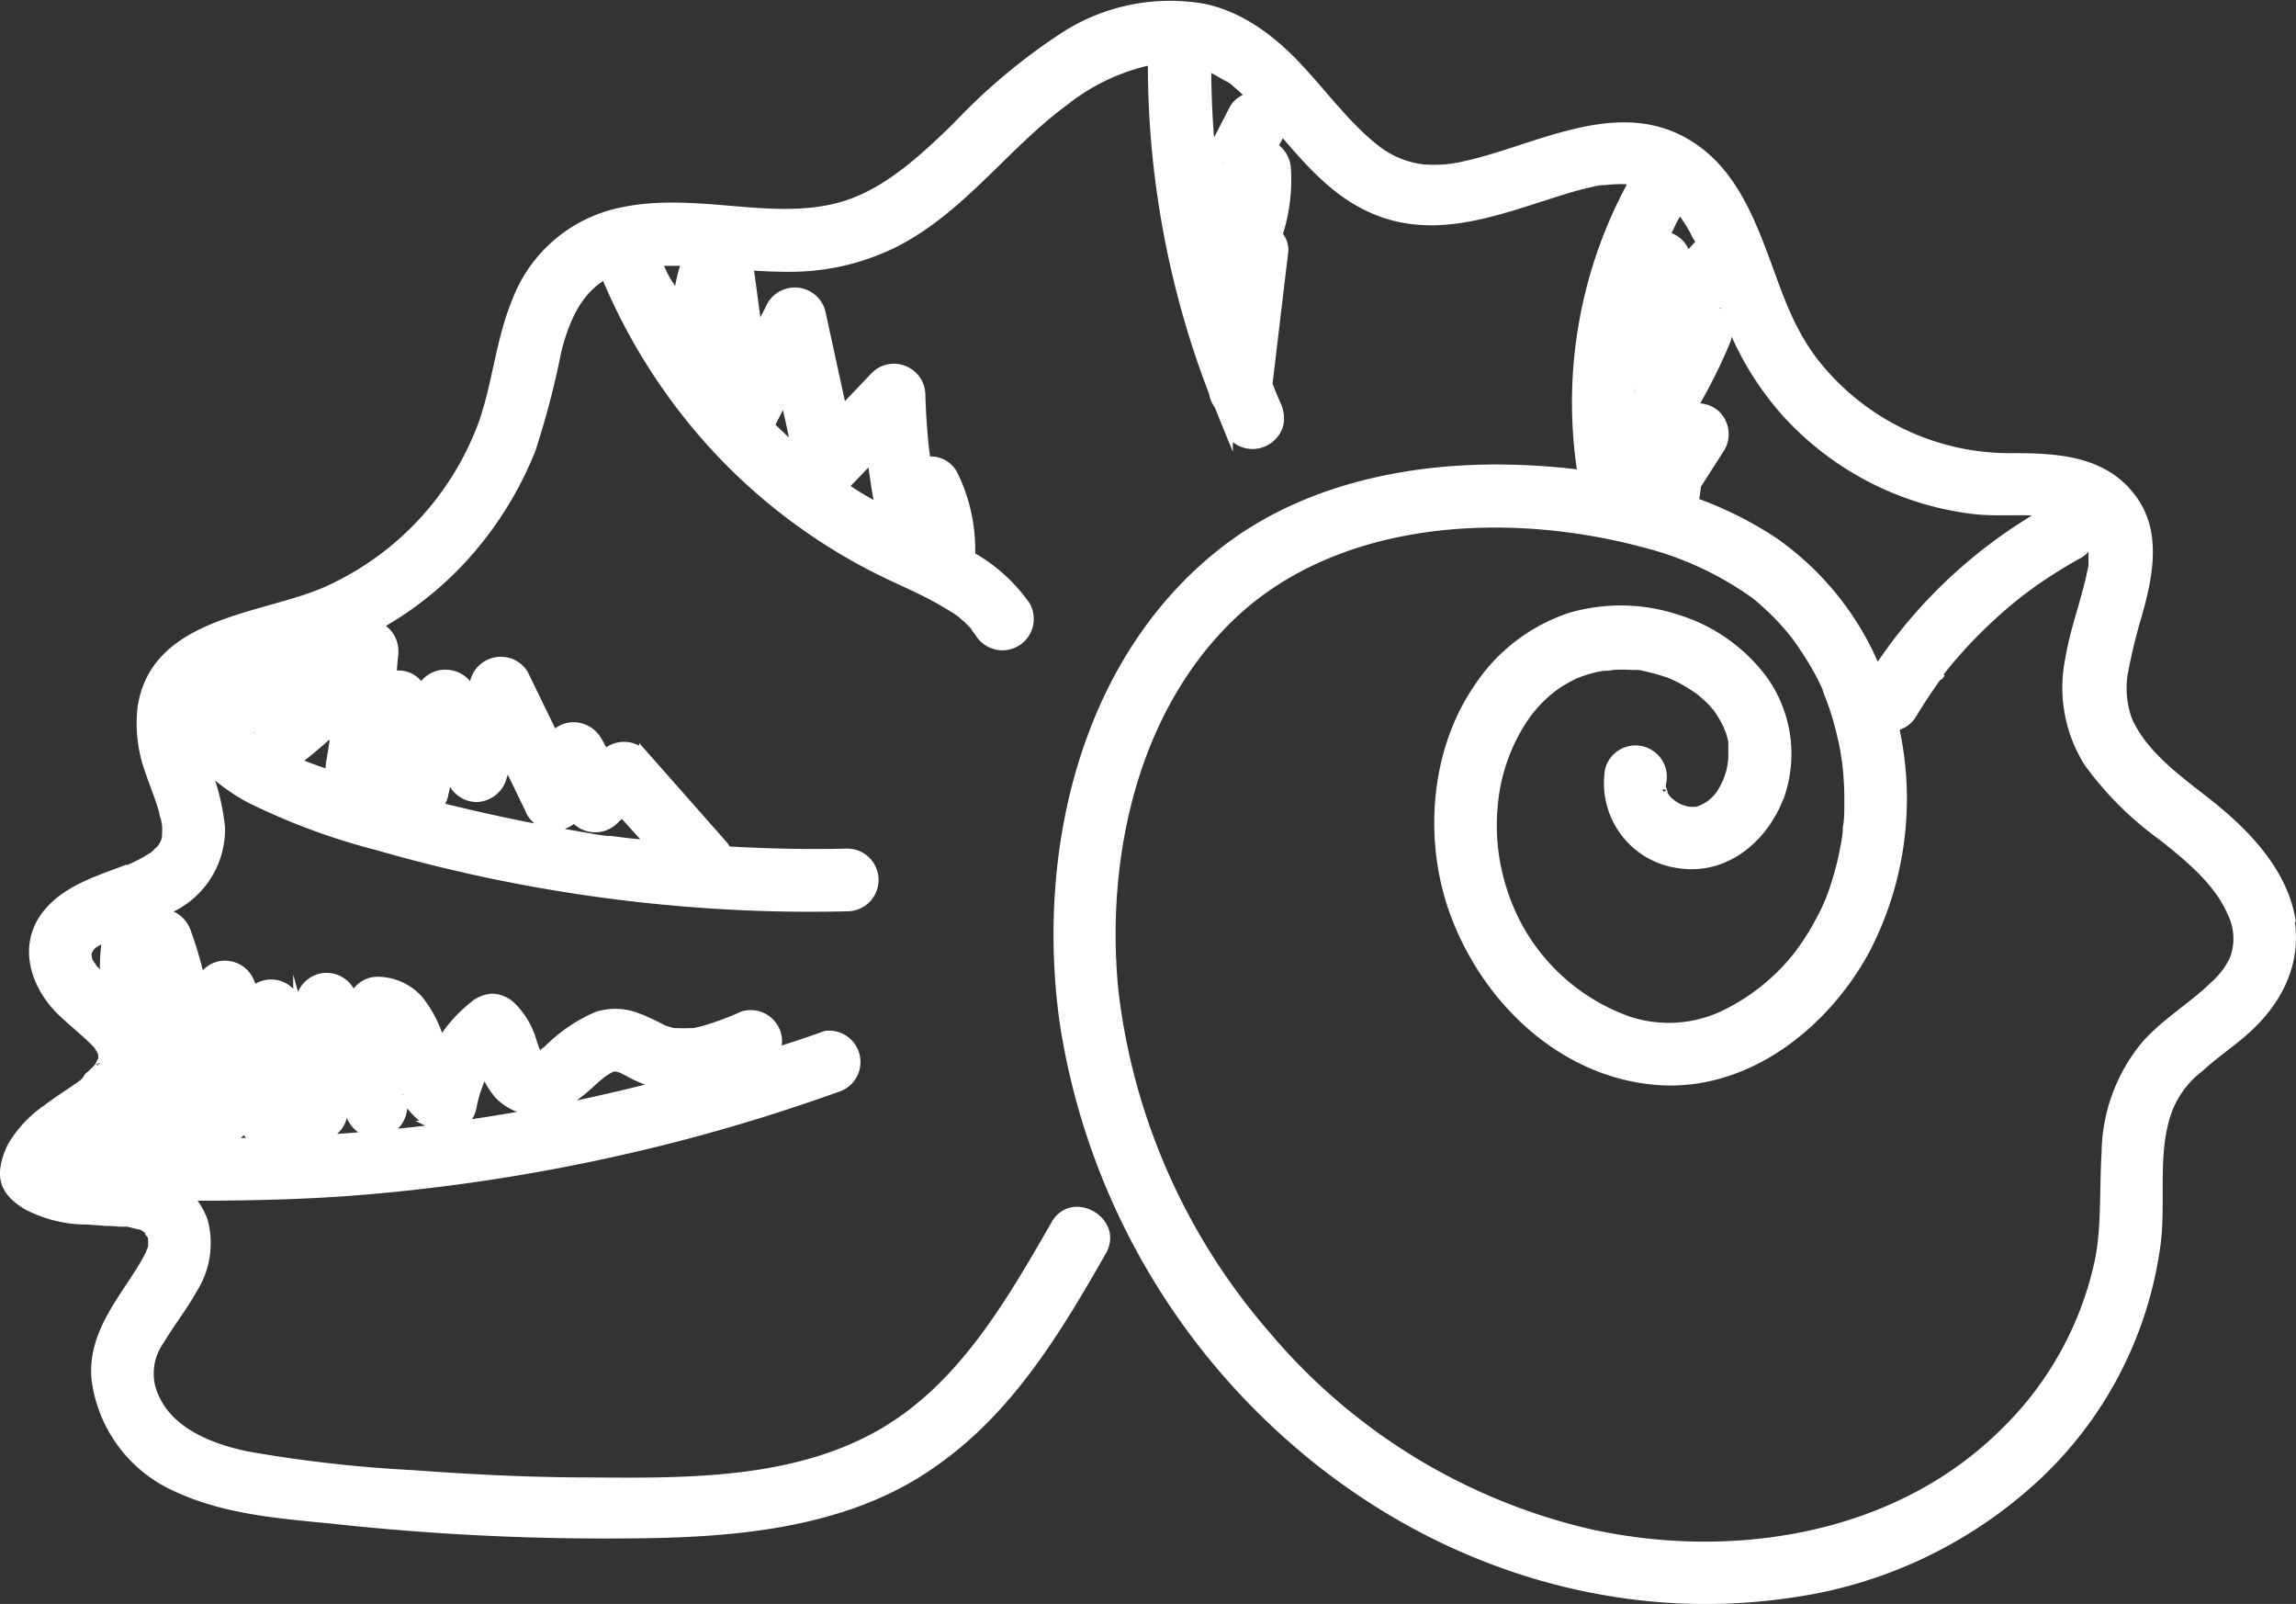 <?xml version="1.0" encoding="UTF-8"?> <svg xmlns="http://www.w3.org/2000/svg" viewBox="0 0 176.15 123.02"><rect x="0" y="0" width="176.15" height="123.02" fill="#333333" stroke="none"/><defs><style>.a{fill:#fff;}.b{fill:none;stroke:#fff;stroke-miterlimit:10;stroke-width:0.61px;}</style></defs><path class="a" d="M171.44,73.36s-.06.15-.07.19l-.1.21c-.12.21-.24.43-.38.64a6.62,6.62,0,0,1-1,1.13c-1.67,1.63-3.73,2.83-5.29,4.58a13.21,13.21,0,0,0-3.06,8.29c-.17,2.74,0,5.61-.49,8.15a25.82,25.82,0,0,1-7.29,13.28C145.55,118,133,120,122,117.59a46,46,0,0,1-24.83-15.2A48.83,48.83,0,0,1,85.5,76c-1-10.14,1.43-21.51,9-28.75,8.17-7.77,21.24-8.36,31.65-5.56a25.13,25.13,0,0,1,8,3.6,8.71,8.71,0,0,1,1.06.82c.43.38.85.77,1.24,1.18s.73.79,1.07,1.21l.17.21.09.12c.19.26.38.53.55.79A20.72,20.72,0,0,1,140,52.52l.18.39c0-.09-.13-.3,0,.09s.19.47.27.71c.21.57.4,1.16.56,1.75s.26,1,.36,1.47c.06.28.11.56.16.85,0,.1.08.49.09.57a24.28,24.28,0,0,1,.18,3.41c0,.5,0,1-.08,1.51a11.1,11.1,0,0,1-.18,1.48,22.44,22.44,0,0,1-.81,3.23,14.38,14.38,0,0,1-1.19,2.74c-.25.47-.52.94-.82,1.39-.13.21-.27.41-.42.62l-.25.35c-.11.15.08-.09-.13.17A16,16,0,0,1,132,77.92a9.86,9.86,0,0,1-7.06.34,15.54,15.54,0,0,1-9.63-10,16.2,16.2,0,0,1-.67-6.84,14.18,14.18,0,0,1,2.09-6A9.8,9.8,0,0,1,118.85,53,7.29,7.29,0,0,1,120,52.2q.3-.18.6-.33l.25-.12.25-.1a11.08,11.08,0,0,1,1.42-.42l.52-.09c.23,0,.45,0,.68-.06a10.57,10.57,0,0,1,1.49,0l.43,0c.27,0,.53.09.79.15a12.16,12.16,0,0,1,1.43.4c.08,0,.76.31.42.15l.7.34a14.17,14.17,0,0,1,1.24.76l.18.12.16.14c.21.18.43.37.63.57s.3.32.44.49l.14.15s0,0,.05.09a9.74,9.74,0,0,1,.7,1.21c0,.07.15.36.18.45.08.24.14.49.2.74,0,.09,0,.19,0,.28v0h0c0,.33,0,.66,0,1a5.52,5.52,0,0,1-.88,2.69,3.31,3.31,0,0,1-1.83,1.37l-.09,0a2.08,2.08,0,0,1-.43,0h-.09a1.65,1.65,0,0,1-.32-.07,2.65,2.65,0,0,1-1-.5,1.92,1.92,0,0,1-.69-.86c.15.32,0-.3-.07-.24a1.21,1.21,0,0,1,0-.19c0-.06,0-.08,0-.09a.24.24,0,0,0,0-.09,2.1,2.1,0,0,0-4.05-1.12,6.27,6.27,0,0,0,5.37,7.27c3.73.56,6.77-2.2,7.88-5.58a9.81,9.81,0,0,0-1.35-8.53,13,13,0,0,0-6.71-4.75,13.81,13.81,0,0,0-8.15-.14,13.61,13.61,0,0,0-7.12,5.46c-3.48,5.05-3.88,12.22-1.61,17.83C114.32,77,120,82.29,127,82.9s13.14-4.37,16.21-10.15a25.1,25.1,0,0,0,2.17-17,2,2,0,0,0,1.39-1q.94-1.55,2-3l.05-.07h0l0,0,0-.07v0l.21-.27.58-.71q.6-.7,1.23-1.38,1.24-1.32,2.61-2.52c.46-.41.94-.8,1.42-1.18l.09-.08.27-.2.75-.55a39.29,39.29,0,0,1,3.56-2.22,2,2,0,0,0,.87-1.07,2.94,2.94,0,0,1,.12.63,5.77,5.77,0,0,1,0,.72c0,.15,0,.29,0,.43s0,0,0,.07a.5.5,0,0,1,0,.12c-.44,2.42-1.38,4.72-1.78,7.15a10.84,10.84,0,0,0,1.43,7.94,25.18,25.18,0,0,0,5.7,5.68c2,1.59,4.25,3.42,5.28,5.78a4.48,4.48,0,0,1,.23,3.38M125.16,36.94a2,2,0,0,0,.12-.37l.39,0-.37.57-.24-.05s.08-.07.1-.11m5.25-18.33c-.33.35-.64.72-1,1.08a2.05,2.05,0,0,0-1.59-1.62c.15-.33.31-.66.47-1s.38-.67.57-1a10.66,10.66,0,0,1,1.3,2.07c.08.16.14.32.21.47m-5.08,8.25v0s0-.06,0-.08v0l.06-.43c0-.27.09-.53.14-.79l.18,4.54c-.21.35-.42.7-.64,1a32,32,0,0,1,.23-4.15s0-.07,0-.1h0M137,31.68a23.2,23.2,0,0,0,14.33,7.43c1.83.23,3.79,0,5.58.18a38.24,38.24,0,0,0-11.09,9.56c-.64.82-1.24,1.67-1.82,2.53a22.41,22.41,0,0,0-7.83-9.82A28.12,28.12,0,0,0,130,38.47a6.19,6.19,0,0,0,.19-1.23l1.85-2.89a2.12,2.12,0,0,0-.33-2.54,2.09,2.09,0,0,0-1.75-.55s0-.06,0-.1a41.58,41.58,0,0,0,2.53-5.09,2,2,0,0,0-.37-1.83,2.11,2.11,0,0,0-.64-.53l.08-.11c.17-.21.37-.39.54-.6.2.57.39,1.13.61,1.69a23.29,23.29,0,0,0,4.28,7M94.48,15.22c0-.23,0-.14,0,0m-.61,2.3a.49.49,0,0,1,0,.11c0-.28-.12-.55-.17-.83a1.83,1.83,0,0,0,.47-.05c0,.11-.06.23-.1.35s-.1.28-.16.42m0,.11,0-.06,0,.07h0m0-5.2,0,0-.06,0,.11-.05m.56-6.35a3.77,3.77,0,0,1,.49.4c.36.3.69.62,1,.94a1.88,1.88,0,0,0-1.34,1c-.54,1.06-1.09,2.11-1.63,3.16,0-.34-.08-.68-.11-1-.15-1.82-.21-3.65-.22-5.47a11.76,11.76,0,0,1,1.18.63l.61.41m-43.86,14,.28,0c.61,0,1.21,0,1.81,0a2.69,2.69,0,0,0-.16.29,12.26,12.26,0,0,0-.53,2.49c-.17-.31-.37-.6-.53-.92-.31-.61-.59-1.23-.87-1.85M61,34.39c-.64-.57-1.27-1.15-1.88-1.76.35-.68.7-1.37,1.06-2.05.27,1.27.55,2.54.82,3.81m6.39,4.52c-.89-.5-1.77-1-2.62-1.6a.88.88,0,0,0,.15-.12c.65-.67,1.29-1.35,1.94-2,.14,1.25.31,2.51.53,3.75M26,49.47c-.19.27-.43.53-.64.79l-.17.18c0-.09.07-.19.1-.28l.11-.27.13-.29.54-.22-.07.09M49.88,64.75c-.58-.06-1.16-.1-1.74-.17l-1.31-.16h0l-.26,0-.82-.11L43,63.83c-3.16-.54-6.28-1.24-9.38-2a1.64,1.64,0,0,0,.46-.83c.1-.55.27-1.08.4-1.63,0,.1.06.2.08.3a2.12,2.12,0,0,0,2,1.54,2.16,2.16,0,0,0,2-1.54c.11-.37.22-.74.32-1.11l1.86,3.83a2.11,2.11,0,0,0,2.1,1,2.33,2.33,0,0,0,1.21-.61,2.11,2.11,0,0,0,3.08.16l.59-.57,2.14,2.41m-21.1-4.3a1.73,1.73,0,0,0,.31-.35,2.26,2.26,0,0,0,.16-.26,8.38,8.38,0,0,0,.54.91l-1-.3m-5.54-1.82-.35-.14-.24-.11,0,0a1.24,1.24,0,0,0,.37-.17c.93-.71,1.79-1.47,2.63-2.25,0,.22,0,.44-.07.66l0,.21c0,.17-.05.33-.07.5-.06.39-.12.79-.19,1.18a2.76,2.76,0,0,0,0,.86l-1-.34-1-.38m-3.82-2.09h0l-.4-.35c-.07-.06-.13-.13-.2-.2a2,2,0,0,0,1.06-.35c0,.25-.05.49-.05.73a2,2,0,0,0,.06.49l-.32-.21-.14-.11m-2.6-4h0M29,79.47l0,0,0,0s.05.09.08.14-.07-.08-.15-.23m4.14,6.79a2.3,2.3,0,0,0,.86.24l-.75.07-1.46.17c-1,.11-2,.21-3,.3-2,.18-3.92.31-5.88.41a1.66,1.66,0,0,0,.27-.53,2,2,0,0,0,1.38.32,2.1,2.1,0,0,0,1.74-1.51c.08-.3.13-.61.2-.92.18.36.35.72.53,1.09a2.11,2.11,0,0,0,2.37,1,2.16,2.16,0,0,0,1.54-2c0-.31,0-.61,0-.92a5.67,5.67,0,0,0,2.19,2.34M36.24,85a10,10,0,0,1,.42-1.58l.06-.17,0-.08.06-.12q.2-.4.42-.78l0,0a6.23,6.23,0,0,0,1,1.67,4.11,4.11,0,0,0,5.33.59A14.23,14.23,0,0,0,45.45,83c.24-.21.49-.43.74-.63h0l0,0c.15-.11.31-.21.47-.31l.37-.19h0l-.14.08.17-.07h.14l.14,0s.17.07.24.08l.05,0,.65.34a9.63,9.63,0,0,0,1.87.79c.18,0,.36.07.54.11-3.47.89-7,1.68-10.52,2.3-1,.18-2,.34-3,.5l-1.37.2-.73.11h0A1.76,1.76,0,0,0,36.24,85m.35-4.45.08.16v0a1.44,1.44,0,0,1-.11-.24l0,0M36.81,83l-.07.17a.62.62,0,0,1,.07-.17M41,81h.08l0,0h0a1.29,1.29,0,0,0-.21.06l.18-.06H41m.21,0h0m.1,0s0,0,0,0,0,0,0,0m.07.14a.23.23,0,0,1,.07.07l-.08-.08h0M41.21,81h0m.14.07h0s0,0,0,0h0l0,0s0,0,0,0c.28,0,.14.1,0,0M14.59,87.56a2.55,2.55,0,0,0,.7-.4,1.53,1.53,0,0,0,.17-.27,2.21,2.21,0,0,0,1.79.61,2,2,0,0,0,1.44-.93c.27.34.55.66.84,1-.88,0-1.76.06-2.65.07s-1.52,0-2.29,0m-3.14,7c.07.08.14.23,0,0m-3-7.82c.09.22.2.44.31.65L7.59,87.3l.83-.57m-.54-5.5h0m-.81-7.07,0,0c0-.06-.09-.12-.13-.19l-.18-.31s0,0,0,0,0,0,0,0a.9.9,0,0,0-.07-.17.18.18,0,0,1,0-.06V73.1l.08-.22c.08-.09.21-.28,0-.09h0c.12-.12.25-.23.36-.36s0,0,0,0a.88.88,0,0,0,.1-.05c.29-.18.6-.34.9-.5A13.88,13.88,0,0,0,8,75.06a11,11,0,0,1-.91-.9m.44,6.18h0m-.85-7.27v0c0-.19.07-.15,0,0m.08-.27h0l0,0,0,0m169-2.46c-.67-3.56-3.46-6.47-6.2-8.65-2.36-1.88-5.14-3.78-6.32-6.55a7.18,7.18,0,0,1-.32-3.44A42.64,42.64,0,0,1,164,47.25c.81-2.84,1.56-6.21-.26-8.84-2.19-3.17-5.88-3.35-9.39-3.35A19,19,0,0,1,139,27.48c-1.86-2.56-2.6-5.08-3.7-8s-2.43-6-5-7.92c-5.6-4.21-12.08-.18-17.9,1.1a9.26,9.26,0,0,1-1.88.27,9,9,0,0,1-1,0,4.14,4.14,0,0,1-.81-.09,7.22,7.22,0,0,1-3.25-1.51l-.21-.17-.4-.34c-.24-.21-.48-.43-.71-.66-.49-.48-1-1-1.42-1.5-.93-1-1.82-2.12-2.77-3.14-2-2.23-4.52-4.27-7.55-4.92A15,15,0,0,0,81.61,2.78a45.67,45.67,0,0,0-8.27,6.93c-2.26,2.19-4.74,4.52-7.64,5.69s-6,1-9.2.73-6.41-.58-9.52.25a11,11,0,0,0-7.38,6.68c-1.25,3-1.5,6.31-2.57,9.38A22.58,22.58,0,0,1,25,45.31c-4.73,2.1-13.14,2.25-14.14,8.95a10.64,10.64,0,0,0,.62,5c.23.68.49,1.35.72,2,.11.33.22.66.31,1,0,.18.1.37.14.55s.06.31.08.39a5.18,5.18,0,0,1,0,.88c0,.05,0,.05,0,.06s0,0,0,.11-.07.22-.1.33l-.09.18a3.37,3.37,0,0,1-.22.35h0l0,0a3.76,3.76,0,0,0-.35.34l-.13.11-.18.13c-.22.13-.44.28-.67.4s-.47.25-.71.36l-.41.19-.06,0-.11,0c-2.24.86-4.84,1.62-6.3,3.67-1.74,2.45-.64,5.45,1.35,7.35.89.84,1.85,1.59,2.7,2.47l0,0c.08.11.15.23.22.34a1,1,0,0,1,.11.2l.06.19,0,0h0c0,.11,0,.23,0,.34s-.07.26-.11.38c.16-.51-.07.06-.17.22s0,0,0,0l-.2.22a8,8,0,0,1-.6.56L6.49,83c.38-.31-.08,0-.13.09-.92.66-1.89,1.25-2.79,1.94A9.11,9.11,0,0,0,.93,87.82a5.48,5.48,0,0,0-.59,1.72c-.23,1.4.59,2.27,1.72,2.94a9.86,9.86,0,0,0,4.26,1.13c.62,0,1.24.08,1.86.11q.51,0,1,.06l.4,0h.12l.1,0,.9.22.11,0,.2.1.21.14.19.18v0c0,.06.15.28.18.31s.06.2.08.3v.16a.49.49,0,0,1,0,.16,1.55,1.55,0,0,1,0,.21c0,.16-.1.32-.15.47s0,0,0,.06l-.06.1c-.16.32-.33.63-.52.94-1.63,2.7-3.9,5.2-3.62,8.59a10.57,10.57,0,0,0,6.32,8.44c3.64,1.67,7.74,2,11.67,2.38a194,194,0,0,0,25.39,1.11c7.35-.19,15.15-1.18,21.23-5.66C77.52,108,81.15,102,84.57,96c1.36-2.34-2.27-4.46-3.62-2.12-3.51,6.1-7.27,12.68-13.63,16.2-6.67,3.69-14.78,3.6-22.19,3.54-4.49,0-9-.23-13.47-.56a104.23,104.23,0,0,1-12.6-1.42c-3.19-.64-6.63-2.08-7.47-5.36a4.36,4.36,0,0,1,.73-3.49c.78-1.32,1.75-2.52,2.49-3.87a6.59,6.59,0,0,0,.83-5.27,5.54,5.54,0,0,0-1.12-1.86c4.3,0,8.6-.08,12.89-.42a144.13,144.13,0,0,0,24.06-4c4.38-1.12,8.71-2.45,13-4a2.1,2.1,0,0,0-1.12-4c-1.27.46-2.55.87-3.83,1.29a2,2,0,0,0,.11-1.32A2.11,2.11,0,0,0,57,77.86,22.67,22.67,0,0,1,53.92,79l-.69.16-.08,0c-.09,0-.22,0-.29,0a6.43,6.43,0,0,1-.76,0l-.31,0s0,0,0,0l-.08,0c-.26-.05-.5-.14-.74-.21h0l-.23-.11A18.49,18.49,0,0,0,48.9,78a4.65,4.65,0,0,0-3.08-.11A12.09,12.09,0,0,0,42,80.49l-.36.3.25-.22-.26.21-.32.19-.17-.31s0-.09-.05-.14l-.21-.61a6.19,6.19,0,0,0-1.63-2.77,2.25,2.25,0,0,0-1.49-.62,2.43,2.43,0,0,0-1.48.62,10.8,10.8,0,0,0-2.45,2.76l-.15-.42a8.9,8.9,0,0,0-1.54-2.84A4.31,4.31,0,0,0,29,75.22a2,2,0,0,0-1.89,1.25c-.07-.16-.15-.32-.23-.48a2.11,2.11,0,0,0-2.37-1,2.14,2.14,0,0,0-1.54,2c0,.17,0,.34,0,.52,0-.18-.12-.35-.17-.53a2.07,2.07,0,0,0-3.41-1c-.05-.18-.07-.36-.13-.54A2.12,2.12,0,0,0,17,74a2.06,2.06,0,0,0-1.58,1.16,29.24,29.24,0,0,0-1.07-3.68A2.19,2.19,0,0,0,12.46,70c.33-.16.65-.31,1-.5a6.72,6.72,0,0,0,3.5-6,16.47,16.47,0,0,0-1.17-4.69,14.84,14.84,0,0,0,3.37,2.47A50.17,50.17,0,0,0,29,64.92a120.28,120.28,0,0,0,23,4.26A116.14,116.14,0,0,0,65,69.59a2.1,2.1,0,1,0,0-4.2c-3.07.08-6.14,0-9.21-.17a1.94,1.94,0,0,0-.27-.43l-6.18-7a2.12,2.12,0,0,0-2.93,0c-.2-.37-.37-.74-.6-1.09a2.14,2.14,0,0,0-1.81-1,2,2,0,0,0-1.5.67l-2.27-4.67a2.09,2.09,0,0,0-2.09-1,2.12,2.12,0,0,0-1.75,1.5l-.21.73L36,52.67a2.14,2.14,0,0,0-1.81-1,2.07,2.07,0,0,0-1.81,1l-.06.11a2,2,0,0,0-1-.91,2.12,2.12,0,0,0-1.19-.1c0-.61.11-1.22.13-1.84A2.11,2.11,0,0,0,29,48a26.14,26.14,0,0,0,7.57-6.35,27.25,27.25,0,0,0,4.21-7.15,65,65,0,0,0,2-7.66c.62-2.36,1.55-4.51,3.55-5.68l.11,0A44.77,44.77,0,0,0,54.56,34a43.65,43.65,0,0,0,13.55,10.1c1.41.67,2.84,1.28,4.19,2.07.32.18.64.38,1,.59l.39.28.16.14a7.94,7.94,0,0,1,.84.8l.19.25c0-.06,0-.1.06,0l0,.08,0,0h0l.15.22a2.1,2.1,0,0,0,3.63-2.12,12.81,12.81,0,0,0-4.21-3.79s0,0,0-.08a13.07,13.07,0,0,0-1.36-6.2,2,2,0,0,0-2.08-1v0c0-.33-.08-.67-.11-1q-.21-2-.27-4.05a2.1,2.1,0,0,0-1.29-1.92,2.08,2.08,0,0,0-2.29.44l-2.46,2.58c-.55-2.5-1.09-5-1.64-7.52a2.12,2.12,0,0,0-3.84-.5c-.33.66-.67,1.31-1,2l-.6-4.43a1.23,1.23,0,0,0-.2-.52c1.06.07,2.12.13,3.18.12a18,18,0,0,0,8.18-1.92c5.12-2.64,8.41-7.49,13-10.85a16,16,0,0,1,6.64-3.11,70.19,70.19,0,0,0,3.51,22.18c.36,1.1.75,2.18,1.17,3.26a2.25,2.25,0,0,0,.42,1c.27.66.53,1.32.81,2a2.11,2.11,0,0,0,2.87.75,2.12,2.12,0,0,0,1-1.25,2.45,2.45,0,0,0-.21-1.62c-.08-.19-.17-.38-.24-.56l-.12-.28c-.09-.23-.17-.45-.26-.67L98.53,19.3A1.74,1.74,0,0,0,98.09,18a13.59,13.59,0,0,0,.65-5,2.16,2.16,0,0,0-1-1.76l.42-.8a2.32,2.32,0,0,0,.13-.45c1.92,2.22,3.81,4.47,6.47,5.81,5,2.53,10,.42,15-1.13.61-.19,1.22-.37,1.84-.52l.79-.18.46-.08.28,0a10.91,10.91,0,0,1,1.51-.07c.07,0,.87.08.54,0l.16,0a35,35,0,0,0-4,22.53h0a52.47,52.47,0,0,0-6.57-.42c-7.1,0-14.52,1.62-20.33,5.89C83.21,50.14,79.74,65.29,81.61,78.47a53.26,53.26,0,0,0,17.86,32.21c10.4,9,24.11,13.58,37.82,11.57A34.7,34.7,0,0,0,156.54,113a29.8,29.8,0,0,0,8.94-17.76c.39-3.34-.31-7,.91-10.2a7.39,7.39,0,0,1,2.38-3.12c1.08-1,2.26-1.79,3.35-2.73,2.62-2.26,4.24-5.29,3.57-8.83"></path><path class="b" d="M171.44,73.36s-.06.15-.07.19l-.1.21c-.12.21-.24.43-.38.64a6.62,6.62,0,0,1-1,1.13c-1.67,1.63-3.73,2.83-5.29,4.58a13.21,13.21,0,0,0-3.06,8.29c-.17,2.74,0,5.61-.49,8.15a25.82,25.82,0,0,1-7.29,13.28C145.55,118,133,120,122,117.59a46,46,0,0,1-24.83-15.2A48.83,48.83,0,0,1,85.5,76c-1-10.14,1.43-21.51,9-28.75,8.17-7.77,21.24-8.36,31.65-5.56a25.13,25.13,0,0,1,8,3.6,8.71,8.71,0,0,1,1.06.82c.43.38.85.77,1.24,1.18s.73.79,1.07,1.21l.17.21.09.12c.19.26.38.53.55.79A20.72,20.72,0,0,1,140,52.52l.18.39c0-.09-.13-.3,0,.09s.19.47.27.71c.21.57.4,1.16.56,1.75s.26,1,.36,1.47c.06.28.11.56.16.85,0,.1.08.49.09.57a24.28,24.28,0,0,1,.18,3.41c0,.5,0,1-.08,1.51a11.1,11.1,0,0,1-.18,1.48,22.44,22.44,0,0,1-.81,3.23,14.38,14.38,0,0,1-1.19,2.74c-.25.47-.52.94-.82,1.39-.13.21-.27.41-.42.62l-.25.35c-.11.15.08-.09-.13.17A16,16,0,0,1,132,77.92a9.86,9.86,0,0,1-7.06.34,15.54,15.54,0,0,1-9.63-10,16.2,16.2,0,0,1-.67-6.84,14.18,14.18,0,0,1,2.09-6A9.8,9.8,0,0,1,118.85,53,7.29,7.29,0,0,1,120,52.2q.3-.18.6-.33l.25-.12.25-.1a11.08,11.08,0,0,1,1.42-.42l.52-.09c.23,0,.45,0,.68-.06a10.57,10.57,0,0,1,1.49,0l.43,0c.27,0,.53.09.79.15a12.16,12.16,0,0,1,1.43.4c.08,0,.76.31.42.15l.7.34a14.17,14.17,0,0,1,1.24.76l.18.12.16.14c.21.18.43.37.63.57s.3.32.44.49l.14.15s0,0,.05.09a9.74,9.74,0,0,1,.7,1.21c0,.07.15.36.18.45.08.24.14.49.2.74,0,.09,0,.19,0,.28v0h0c0,.33,0,.66,0,1a5.52,5.52,0,0,1-.88,2.69,3.31,3.31,0,0,1-1.83,1.37l-.09,0a2.08,2.08,0,0,1-.43,0h-.09a1.65,1.65,0,0,1-.32-.07,2.65,2.65,0,0,1-1-.5,1.92,1.92,0,0,1-.69-.86c.15.32,0-.3-.07-.24a1.21,1.21,0,0,1,0-.19c0-.06,0-.08,0-.09a.24.24,0,0,0,0-.09,2.1,2.1,0,0,0-4.05-1.12,6.27,6.27,0,0,0,5.37,7.27c3.73.56,6.77-2.2,7.88-5.58a9.81,9.81,0,0,0-1.35-8.53,13,13,0,0,0-6.71-4.75,13.81,13.81,0,0,0-8.15-.14,13.61,13.61,0,0,0-7.12,5.46c-3.48,5.05-3.88,12.22-1.61,17.83C114.32,77,120,82.29,127,82.9s13.14-4.37,16.21-10.15a25.1,25.1,0,0,0,2.17-17,2,2,0,0,0,1.39-1q.94-1.55,2-3l.05-.07h0l0,0,0-.07v0l.21-.27.58-.71q.6-.7,1.23-1.38,1.24-1.32,2.61-2.52c.46-.41.94-.8,1.42-1.18l.09-.08.27-.2.75-.55a39.29,39.29,0,0,1,3.56-2.22,2,2,0,0,0,.87-1.07,2.94,2.94,0,0,1,.12.63,5.77,5.77,0,0,1,0,.72c0,.15,0,.29,0,.43s0,0,0,.07a.5.5,0,0,1,0,.12c-.44,2.42-1.38,4.72-1.78,7.15a10.84,10.84,0,0,0,1.43,7.94,25.18,25.18,0,0,0,5.7,5.68c2,1.59,4.25,3.42,5.28,5.78A4.48,4.48,0,0,1,171.44,73.36ZM125.16,36.94a2,2,0,0,0,.12-.37l.39,0-.37.57-.24-.05S125.14,37,125.16,36.94Zm5.25-18.33c-.33.35-.64.72-1,1.08a2.05,2.05,0,0,0-1.59-1.62c.15-.33.31-.66.47-1s.38-.67.57-1a10.66,10.66,0,0,1,1.3,2.07C130.28,18.3,130.34,18.46,130.41,18.61Zm-5.08,8.25v0s0-.06,0-.08v0l.06-.43c0-.27.09-.53.14-.79l.18,4.54c-.21.35-.42.7-.64,1a32,32,0,0,1,.23-4.15s0-.07,0-.1ZM137,31.68a23.2,23.2,0,0,0,14.33,7.43c1.83.23,3.79,0,5.58.18a38.24,38.24,0,0,0-11.09,9.56c-.64.82-1.24,1.67-1.82,2.53a22.41,22.41,0,0,0-7.83-9.82A28.12,28.12,0,0,0,130,38.47a6.19,6.19,0,0,0,.19-1.23l1.85-2.89a2.12,2.12,0,0,0-.33-2.54,2.09,2.09,0,0,0-1.75-.55s0-.06,0-.1a41.58,41.58,0,0,0,2.53-5.09,2,2,0,0,0-.37-1.83,2.11,2.11,0,0,0-.64-.53l.08-.11c.17-.21.37-.39.54-.6.2.57.39,1.13.61,1.69A23.29,23.29,0,0,0,137,31.68ZM94.48,15.22C94.48,15,94.49,15.08,94.48,15.22Zm-.61,2.3a.49.49,0,0,1,0,.11c0-.28-.12-.55-.17-.83a1.83,1.83,0,0,0,.47-.05c0,.11-.06.23-.1.35S93.93,17.38,93.87,17.52Zm0,.11,0-.06,0,.07Zm0-5.2,0,0-.06,0Zm.56-6.35a3.77,3.77,0,0,1,.49.4c.36.3.69.62,1,.94a1.88,1.88,0,0,0-1.34,1c-.54,1.06-1.09,2.11-1.63,3.16,0-.34-.08-.68-.11-1-.15-1.82-.21-3.65-.22-5.47a11.76,11.76,0,0,1,1.18.63Zm-43.86,14,.28,0c.61,0,1.21,0,1.81,0a2.69,2.69,0,0,0-.16.29,12.26,12.26,0,0,0-.53,2.49c-.17-.31-.37-.6-.53-.92C51,21.33,50.76,20.71,50.48,20.09ZM61,34.39c-.64-.57-1.27-1.15-1.88-1.76.35-.68.7-1.37,1.06-2.05C60.48,31.85,60.76,33.12,61,34.39Zm6.39,4.52c-.89-.5-1.77-1-2.62-1.6a.88.88,0,0,0,.15-.12c.65-.67,1.29-1.35,1.94-2C67,36.41,67.2,37.67,67.42,38.91ZM26,49.47c-.19.27-.43.53-.64.79l-.17.18c0-.09.07-.19.1-.28l.11-.27.13-.29.54-.22ZM49.88,64.75c-.58-.06-1.16-.1-1.74-.17l-1.31-.16h0l-.26,0-.82-.11L43,63.83c-3.16-.54-6.28-1.24-9.38-2a1.64,1.64,0,0,0,.46-.83c.1-.55.27-1.08.4-1.63,0,.1.06.2.08.3a2.12,2.12,0,0,0,2,1.54,2.16,2.16,0,0,0,2-1.54c.11-.37.22-.74.32-1.11l1.86,3.83a2.11,2.11,0,0,0,2.1,1,2.33,2.33,0,0,0,1.21-.61,2.11,2.11,0,0,0,3.08.16l.59-.57Zm-21.1-4.3a1.73,1.73,0,0,0,.31-.35,2.26,2.26,0,0,0,.16-.26,8.38,8.38,0,0,0,.54.91Zm-5.54-1.82-.35-.14-.24-.11,0,0a1.24,1.24,0,0,0,.37-.17c.93-.71,1.79-1.47,2.63-2.25,0,.22,0,.44-.07.66l0,.21c0,.17-.05.33-.07.5-.06.39-.12.79-.19,1.18a2.76,2.76,0,0,0,0,.86l-1-.34Zm-3.82-2.09h0l-.4-.35c-.07-.06-.13-.13-.2-.2a2,2,0,0,0,1.06-.35c0,.25-.05.49-.05.73a2,2,0,0,0,.06.49l-.32-.21Zm-2.6-4ZM29,79.47l0,0,0,0s.05.09.08.14S29.09,79.62,29,79.47Zm4.14,6.79a2.3,2.3,0,0,0,.86.24l-.75.07-1.46.17c-1,.11-2,.21-3,.3-2,.18-3.92.31-5.88.41a1.66,1.66,0,0,0,.27-.53,2,2,0,0,0,1.38.32,2.1,2.1,0,0,0,1.74-1.51c.08-.3.13-.61.2-.92.18.36.35.72.53,1.09a2.11,2.11,0,0,0,2.37,1,2.16,2.16,0,0,0,1.54-2c0-.31,0-.61,0-.92A5.67,5.67,0,0,0,33.15,86.26ZM36.24,85a10,10,0,0,1,.42-1.58l.06-.17,0-.08.06-.12q.2-.4.42-.78l0,0a6.23,6.23,0,0,0,1,1.67,4.11,4.11,0,0,0,5.33.59A14.23,14.23,0,0,0,45.45,83c.24-.21.49-.43.74-.63h0l0,0c.15-.11.31-.21.47-.31l.37-.19h0l-.14.08.17-.07h.14l.14,0s.17.07.24.08l.05,0,.65.34a9.63,9.63,0,0,0,1.87.79c.18,0,.36.07.54.11-3.47.89-7,1.68-10.52,2.3-1,.18-2,.34-3,.5l-1.37.2-.73.11h0A1.76,1.76,0,0,0,36.24,85Zm.35-4.45.08.16v0a1.44,1.44,0,0,1-.11-.24ZM36.81,83l-.07.17A.62.62,0,0,1,36.81,83ZM41,81h.08l0,0h0a1.29,1.29,0,0,0-.21.06l.18-.06Zm.21,0h0Zm.1,0s0,0,0,0S41.33,81,41.33,81Zm.07.14a.23.23,0,0,1,.07.07l-.08-.08ZM41.21,81h0Zm.14.07h0s0,0,0,0h0l0,0s0,0,0,0C41.61,81,41.47,81.12,41.35,81.07ZM14.59,87.56a2.55,2.55,0,0,0,.7-.4,1.53,1.53,0,0,0,.17-.27,2.21,2.21,0,0,0,1.79.61,2,2,0,0,0,1.44-.93c.27.34.55.66.84,1-.88,0-1.76.06-2.65.07S15.36,87.57,14.59,87.56Zm-3.14,7C11.52,94.63,11.59,94.78,11.45,94.55Zm-3-7.82c.09.22.2.44.31.65L7.59,87.3Zm-.54-5.5Zm-.81-7.07,0,0c0-.06-.09-.12-.13-.19l-.18-.31s0,0,0,0,0,0,0,0a.9.9,0,0,0-.07-.17.18.18,0,0,1,0-.06V73.1l.08-.22c.08-.09.21-.28,0-.09h0c.12-.12.25-.23.36-.36s0,0,0,0a.88.88,0,0,0,.1-.05c.29-.18.6-.34.9-.5A13.88,13.88,0,0,0,8,75.06,11,11,0,0,1,7.07,74.16Zm.44,6.18Zm-.85-7.27v0C6.65,72.83,6.73,72.87,6.66,73.07Zm.08-.27h0l0,0Zm169-2.46c-.67-3.56-3.46-6.47-6.2-8.65-2.36-1.88-5.14-3.78-6.32-6.55a7.18,7.18,0,0,1-.32-3.44A42.64,42.64,0,0,1,164,47.25c.81-2.84,1.56-6.21-.26-8.84-2.19-3.17-5.88-3.35-9.39-3.35A19,19,0,0,1,139,27.48c-1.86-2.56-2.6-5.08-3.7-8s-2.43-6-5-7.92c-5.6-4.21-12.08-.18-17.9,1.1a9.26,9.26,0,0,1-1.88.27,9,9,0,0,1-1,0,4.14,4.14,0,0,1-.81-.09,7.22,7.22,0,0,1-3.25-1.51l-.21-.17-.4-.34c-.24-.21-.48-.43-.71-.66-.49-.48-1-1-1.42-1.5-.93-1-1.82-2.12-2.77-3.14-2-2.23-4.52-4.27-7.55-4.92A15,15,0,0,0,81.61,2.78a45.67,45.67,0,0,0-8.27,6.93c-2.26,2.19-4.74,4.52-7.64,5.69s-6,1-9.2.73-6.41-.58-9.52.25a11,11,0,0,0-7.38,6.68c-1.25,3-1.5,6.31-2.57,9.38A22.58,22.58,0,0,1,25,45.31c-4.73,2.1-13.14,2.25-14.14,8.95a10.64,10.64,0,0,0,.62,5c.23.68.49,1.35.72,2,.11.33.22.66.31,1,0,.18.1.37.14.55s.06.31.08.39a5.18,5.18,0,0,1,0,.88c0,.05,0,.05,0,.06s0,0,0,.11-.07.22-.1.33l-.09.18a3.37,3.37,0,0,1-.22.35h0l0,0a3.76,3.76,0,0,0-.35.34l-.13.11-.18.13c-.22.13-.44.28-.67.4s-.47.25-.71.36l-.41.19-.06,0-.11,0c-2.24.86-4.84,1.62-6.3,3.67-1.74,2.45-.64,5.45,1.35,7.35.89.84,1.85,1.59,2.7,2.47l0,0c.08.11.15.23.22.34a1,1,0,0,1,.11.2l.06.19,0,0h0c0,.11,0,.23,0,.34s-.07.26-.11.38c.16-.51-.07.06-.17.22s0,0,0,0l-.2.22a8,8,0,0,1-.6.56L6.49,83c.38-.31-.08,0-.13.09-.92.66-1.89,1.25-2.79,1.94A9.11,9.11,0,0,0,.93,87.82a5.48,5.48,0,0,0-.59,1.72c-.23,1.4.59,2.27,1.72,2.94a9.86,9.86,0,0,0,4.26,1.13c.62,0,1.24.08,1.86.11q.51,0,1,.06l.4,0h.12l.1,0,.9.22.11,0,.2.1.21.14.19.18v0c0,.06.15.28.18.31s.06.2.08.3v.16a.49.49,0,0,1,0,.16,1.55,1.55,0,0,1,0,.21c0,.16-.1.32-.15.47s0,0,0,.06l-.06.1c-.16.32-.33.63-.52.94-1.63,2.7-3.9,5.2-3.62,8.59a10.57,10.57,0,0,0,6.32,8.44c3.64,1.67,7.74,2,11.67,2.38a194,194,0,0,0,25.39,1.11c7.35-.19,15.15-1.18,21.23-5.66C77.52,108,81.15,102,84.57,96c1.36-2.34-2.27-4.46-3.62-2.12-3.51,6.1-7.27,12.68-13.63,16.2-6.67,3.69-14.78,3.6-22.19,3.54-4.49,0-9-.23-13.47-.56a104.23,104.23,0,0,1-12.6-1.42c-3.19-.64-6.63-2.08-7.47-5.36a4.36,4.36,0,0,1,.73-3.49c.78-1.32,1.75-2.52,2.49-3.87a6.59,6.59,0,0,0,.83-5.27,5.54,5.54,0,0,0-1.12-1.86c4.3,0,8.6-.08,12.89-.42a144.13,144.13,0,0,0,24.06-4c4.38-1.12,8.71-2.45,13-4a2.1,2.1,0,0,0-1.12-4c-1.27.46-2.55.87-3.83,1.29a2,2,0,0,0,.11-1.32A2.11,2.11,0,0,0,57,77.86,22.67,22.67,0,0,1,53.92,79l-.69.16-.08,0c-.09,0-.22,0-.29,0a6.43,6.43,0,0,1-.76,0l-.31,0s0,0,0,0l-.08,0c-.26-.05-.5-.14-.74-.21h0l-.23-.11A18.49,18.49,0,0,0,48.9,78a4.65,4.65,0,0,0-3.08-.11A12.09,12.09,0,0,0,42,80.49l-.36.3.25-.22-.26.21-.32.19-.17-.31s0-.09-.05-.14l-.21-.61a6.19,6.19,0,0,0-1.63-2.77,2.25,2.25,0,0,0-1.49-.62,2.43,2.43,0,0,0-1.48.62,10.8,10.8,0,0,0-2.45,2.76l-.15-.42a8.9,8.9,0,0,0-1.54-2.84A4.31,4.31,0,0,0,29,75.22a2,2,0,0,0-1.89,1.25c-.07-.16-.15-.32-.23-.48a2.11,2.11,0,0,0-2.37-1,2.14,2.14,0,0,0-1.54,2c0,.17,0,.34,0,.52,0-.18-.12-.35-.17-.53a2.07,2.07,0,0,0-3.41-1c-.05-.18-.07-.36-.13-.54A2.12,2.12,0,0,0,17,74a2.06,2.06,0,0,0-1.58,1.16,29.24,29.24,0,0,0-1.07-3.68A2.19,2.19,0,0,0,12.46,70c.33-.16.65-.31,1-.5a6.72,6.72,0,0,0,3.5-6,16.47,16.47,0,0,0-1.17-4.69,14.84,14.84,0,0,0,3.37,2.47A50.17,50.17,0,0,0,29,64.92a120.28,120.28,0,0,0,23,4.26A116.14,116.14,0,0,0,65,69.59a2.1,2.1,0,1,0,0-4.2c-3.07.08-6.14,0-9.21-.17a1.94,1.94,0,0,0-.27-.43l-6.18-7a2.12,2.12,0,0,0-2.93,0c-.2-.37-.37-.74-.6-1.09a2.14,2.14,0,0,0-1.81-1,2,2,0,0,0-1.5.67l-2.27-4.67a2.09,2.09,0,0,0-2.09-1,2.12,2.12,0,0,0-1.75,1.5l-.21.73L36,52.67a2.14,2.14,0,0,0-1.81-1,2.07,2.07,0,0,0-1.81,1l-.06.11a2,2,0,0,0-1-.91,2.12,2.12,0,0,0-1.19-.1c0-.61.11-1.22.13-1.84A2.11,2.11,0,0,0,29,48a26.14,26.14,0,0,0,7.57-6.35,27.25,27.25,0,0,0,4.21-7.15,65,65,0,0,0,2-7.66c.62-2.36,1.55-4.51,3.55-5.68l.11,0A44.77,44.77,0,0,0,54.56,34a43.65,43.65,0,0,0,13.55,10.1c1.41.67,2.84,1.28,4.19,2.07.32.18.64.38,1,.59l.39.28.16.14a7.94,7.94,0,0,1,.84.8l.19.25c0-.06,0-.1.06,0l0,.08,0,0h0l.15.22a2.1,2.1,0,0,0,3.63-2.12,12.81,12.81,0,0,0-4.21-3.79s0,0,0-.08a13.07,13.07,0,0,0-1.36-6.2,2,2,0,0,0-2.08-1v0c0-.33-.08-.67-.11-1q-.21-2-.27-4.05a2.1,2.1,0,0,0-1.29-1.92,2.08,2.08,0,0,0-2.29.44l-2.46,2.58c-.55-2.5-1.09-5-1.64-7.52a2.12,2.12,0,0,0-3.84-.5c-.33.66-.67,1.31-1,2l-.6-4.43a1.23,1.23,0,0,0-.2-.52c1.06.07,2.12.13,3.18.12a18,18,0,0,0,8.18-1.92c5.12-2.64,8.41-7.49,13-10.85a16,16,0,0,1,6.64-3.11,70.19,70.19,0,0,0,3.51,22.18c.36,1.1.75,2.18,1.17,3.26a2.25,2.25,0,0,0,.42,1c.27.66.53,1.32.81,2a2.11,2.11,0,0,0,2.87.75,2.12,2.12,0,0,0,1-1.25,2.45,2.45,0,0,0-.21-1.62c-.08-.19-.17-.38-.24-.56l-.12-.28c-.09-.23-.17-.45-.26-.67L98.53,19.3A1.74,1.74,0,0,0,98.09,18a13.59,13.59,0,0,0,.65-5,2.16,2.16,0,0,0-1-1.76l.42-.8a2.32,2.32,0,0,0,.13-.45c1.92,2.22,3.81,4.47,6.47,5.81,5,2.53,10,.42,15-1.13.61-.19,1.22-.37,1.84-.52l.79-.18.46-.08.28,0a10.91,10.91,0,0,1,1.51-.07c.07,0,.87.08.54,0l.16,0a35,35,0,0,0-4,22.53h0a52.47,52.47,0,0,0-6.57-.42c-7.1,0-14.52,1.62-20.33,5.89C83.21,50.14,79.74,65.29,81.61,78.47a53.26,53.26,0,0,0,17.86,32.21c10.4,9,24.11,13.58,37.82,11.57A34.7,34.7,0,0,0,156.54,113a29.8,29.8,0,0,0,8.94-17.76c.39-3.34-.31-7,.91-10.2a7.39,7.39,0,0,1,2.38-3.12c1.08-1,2.26-1.79,3.35-2.73C174.74,76.91,176.36,73.88,175.69,70.34Z"></path><path class="a" d="M74.83,48.18a.4.4,0,0,0,.13.13l0,0a.56.56,0,0,1-.11-.11"></path><path class="b" d="M74.83,48.18a.4.4,0,0,0,.13.13l0,0A.56.56,0,0,1,74.83,48.18Z"></path><path class="a" d="M125.35,26.77a.13.13,0,0,0,0,.06s0,0,0,0,0,.33,0-.1"></path><path class="b" d="M125.35,26.77a.13.13,0,0,0,0,.06s0,0,0,0S125.33,27.2,125.35,26.77Z"></path><path class="a" d="M148.94,51.64l0,0,0,0c-.07.1-.17.27.07-.08"></path><path class="b" d="M148.94,51.64l0,0,0,0C148.8,51.82,148.7,52,148.94,51.64Z"></path><path class="a" d="M41.85,80.57h0"></path><path class="a" d="M46.93,81.93c-.14.06-.19.1,0,0"></path><path class="a" d="M41.33,81h0"></path><path class="b" d="M41.33,81h0Z"></path><path class="a" d="M41.14,81h0"></path><path class="b" d="M41.14,81h0Z"></path></svg> 